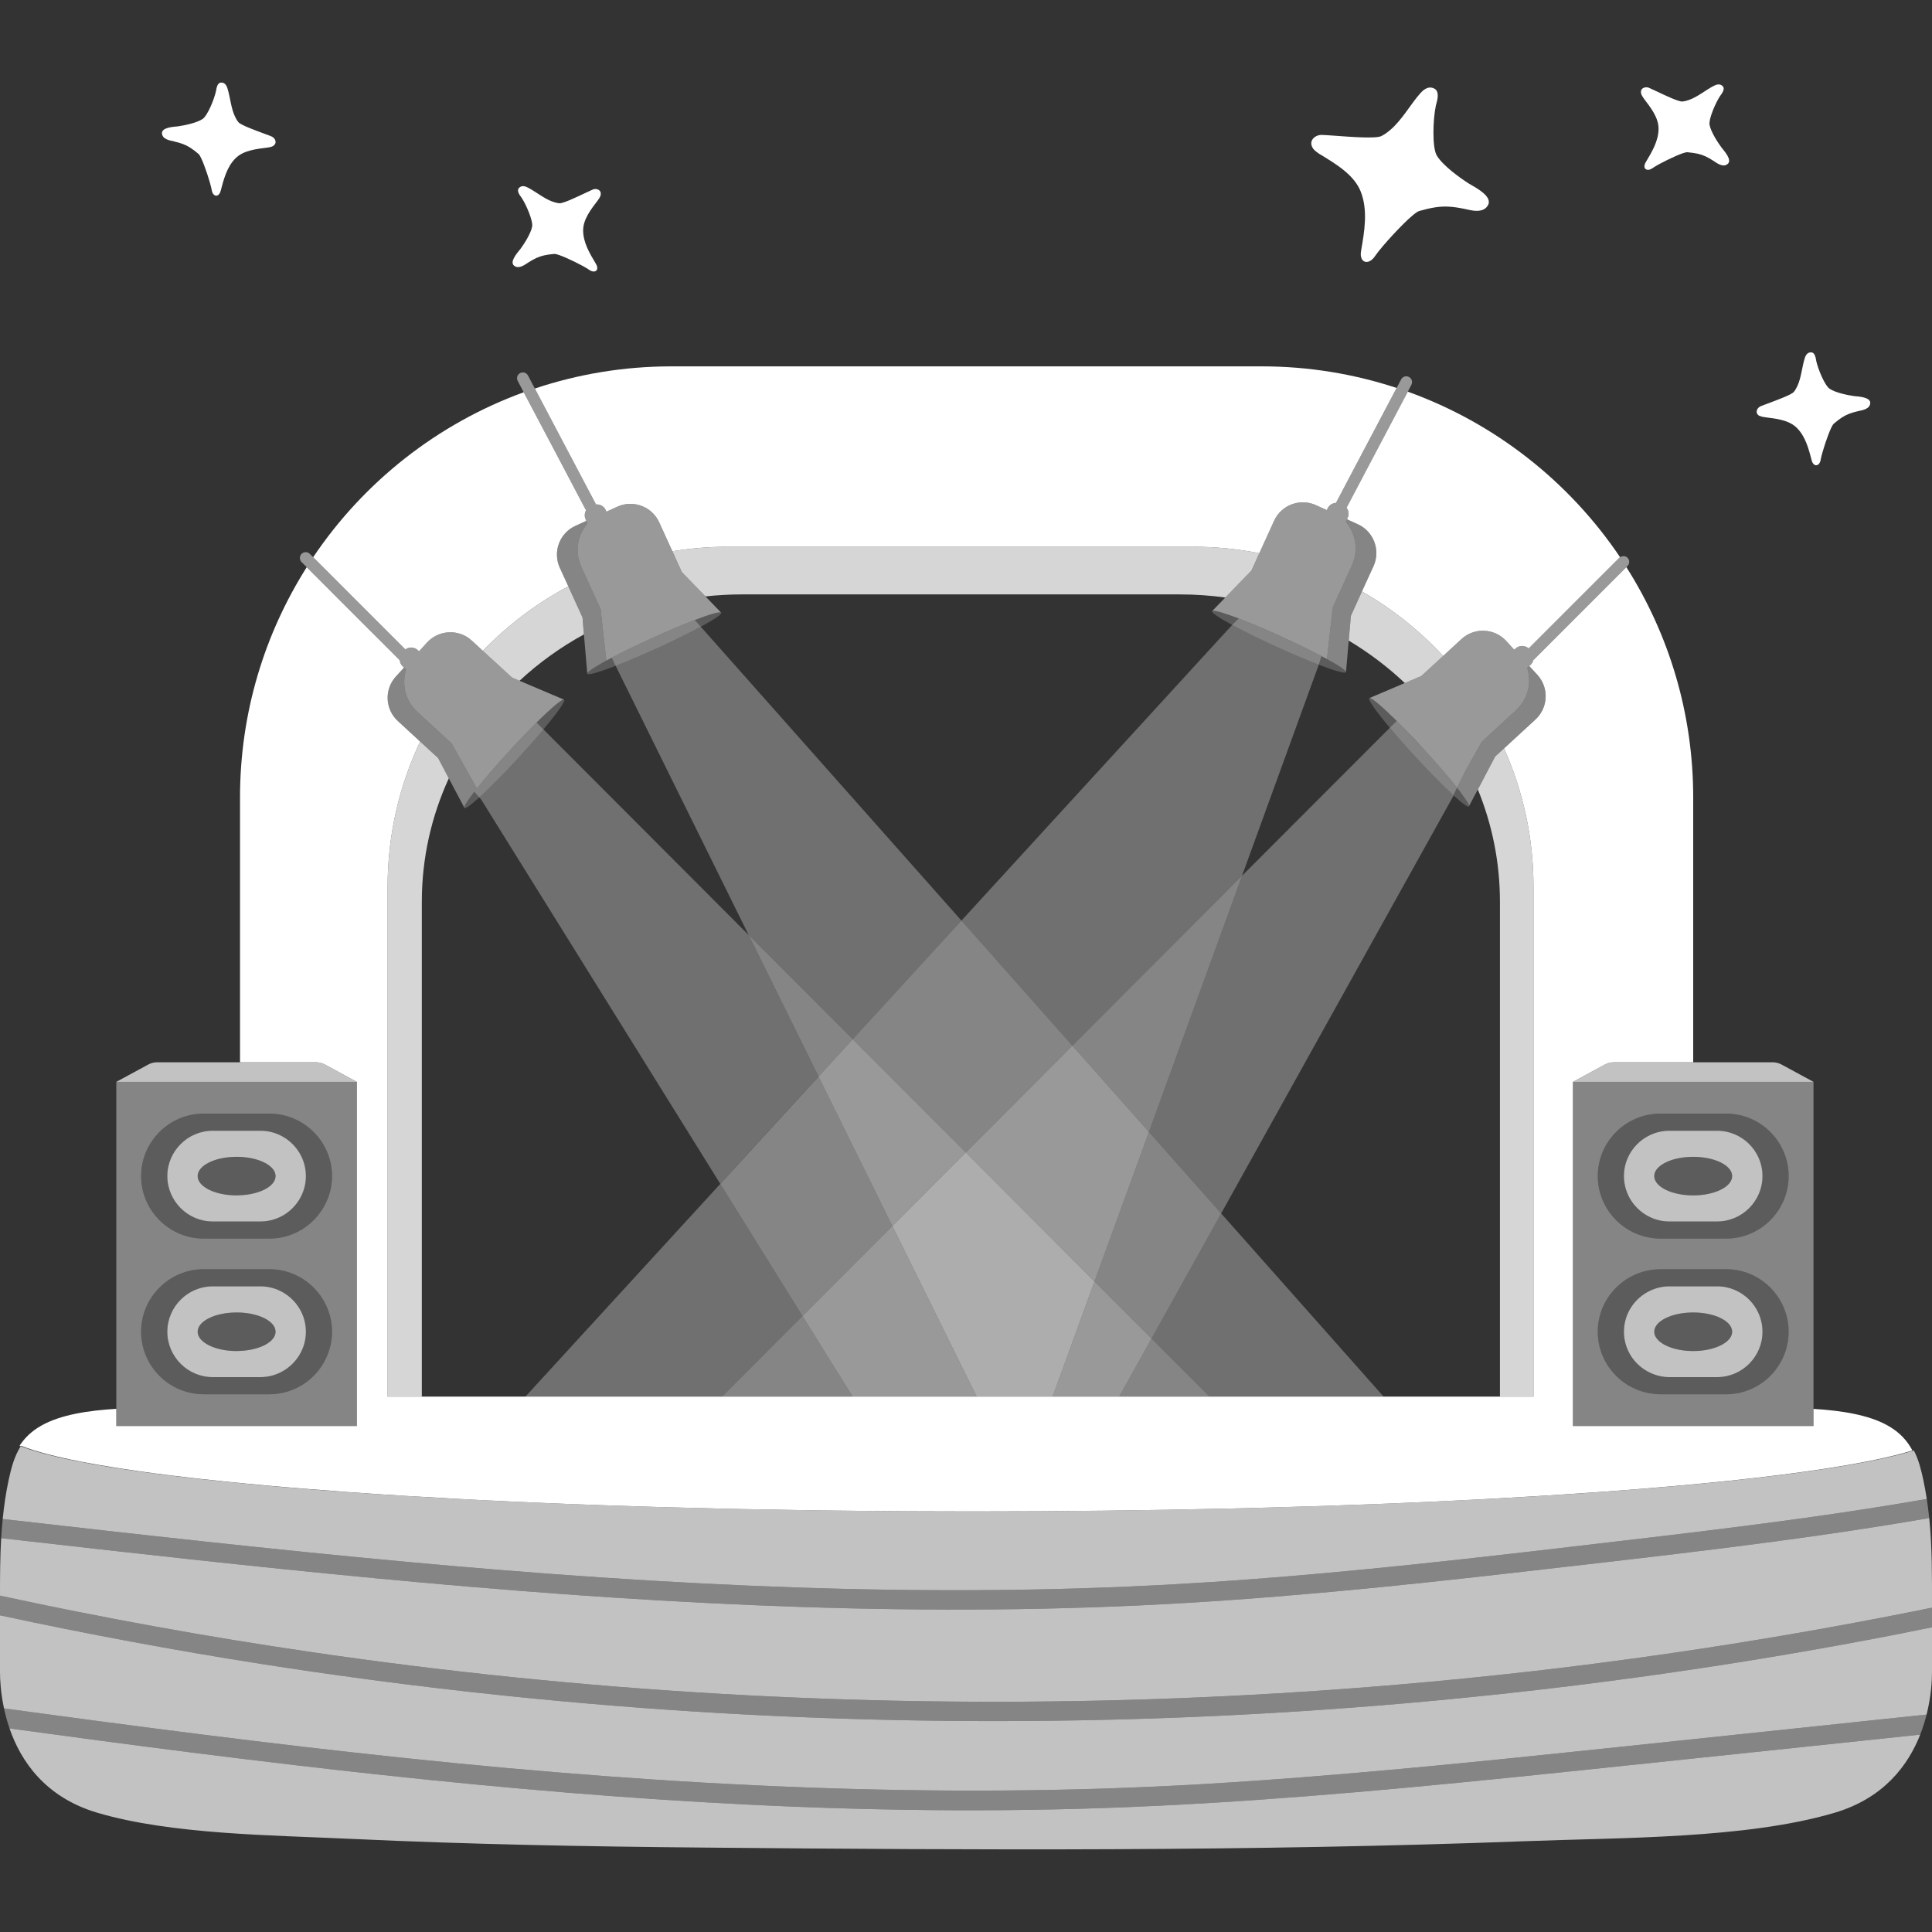 <svg viewBox="0 0 300 300" xmlns="http://www.w3.org/2000/svg"><rect x="0" y="0" width="300" height="300" fill="#333333" stroke="none"/><g fill="#fff"><path d="m 69.69 120.86 c -2.69 5.87 -4.19 12.35 -4.19 19.17 v 76.83 h -5.31 v -79.17 c 0 -8.07 1.82 -15.71 5.05 -22.54 l 2.79 2.56 z" opacity=".8"/><path d="m 238.12 137.69 v 79.17 h -5.21 v -76.83 c 0 -6.16 -1.22 -12.04 -3.43 -17.44 l 2.69 -5.12 1.38 -1.26 c 2.93 6.56 4.57 13.83 4.57 21.48 z" opacity=".8"/><path d="m 195.55 85.9 l -1.23 2.7 -4.05 4.18 c -2.3 -.31 -4.64 -.48 -7.03 -.48 h -68.07 c -1.9 0 -3.78 .11 -5.63 .31 l -3.66 -3.77 -1.47 -3.24 c 2.79 -.45 5.65 -.7 8.57 -.7 h 72.35 c 3.5 0 6.91 .35 10.22 1 z" opacity=".8"/><path d="m 90.67 98.51 c -3.65 2 -7.01 4.42 -10 7.2 l -1.16 -.49 -4.53 -4.16 c 3.86 -3.99 8.33 -7.38 13.27 -10.01 l 2.2 4.83 z" opacity=".8"/><path d="m 224.09 101.86 l -3.4 3.12 -2.55 1.08 c -2.64 -2.49 -5.56 -4.7 -8.71 -6.59 l .33 -3.83 1.72 -3.8 c 4.7 2.69 8.95 6.07 12.61 10.02 z" opacity=".8"/><path d="m 251.57 86.53 c -.04 .03 -.09 .05 -.12 .08 l -6.42 6.42 -7.66 7.66 c -.58 -.51 -1.46 -.52 -2.04 .02 l -.2 .18 -1.25 -1.37 c -1.84 -1.99 -4.94 -2.12 -6.94 -.29 l -2.85 2.63 c -3.66 -3.95 -7.91 -7.33 -12.61 -10.02 l 1.8 -3.93 c 1.12 -2.47 .03 -5.38 -2.43 -6.5 l -1.69 -.77 .11 -.25 c .24 -.53 .15 -1.12 -.18 -1.55 l 4.54 -8.61 4.97 -9.41 c 13.54 4.87 25.07 13.97 32.97 25.71 z"/><path d="m 216.87 60.24 l -4.98 9.43 -4.44 8.42 c -.55 .02 -1.06 .34 -1.31 .88 l -.11 .24 -1.69 -.77 c -2.47 -1.12 -5.38 -.03 -6.5 2.43 l -2.29 5.03 c -3.31 -.65 -6.72 -1 -10.22 -1 h -72.35 c -2.92 0 -5.78 .25 -8.57 .7 l -2.05 -4.49 c -1.12 -2.46 -4.03 -3.55 -6.5 -2.43 l -1.69 .77 -.11 -.24 c -.28 -.61 -.91 -.94 -1.54 -.88 -.01 -.04 -.01 -.09 -.04 -.13 l -4.46 -8.45 -4.97 -9.42 c 6.66 -2.22 13.77 -3.44 21.17 -3.44 h 91.75 c 7.3 0 14.32 1.19 20.9 3.35 z"/><path d="m 296.96 225.23 c -9.98 3.1 -33.15 5.72 -64.05 7.42 -2.21 .13 -4.47 .24 -6.76 .35 -2.29 .12 -4.61 .22 -6.98 .32 -2.36 .11 -4.76 .2 -7.19 .29 -2.44 .09 -4.9 .18 -7.4 .26 h -.08 c -2.7 .08 -5.44 .17 -8.21 .24 -1.86 .05 -3.75 .1 -5.64 .14 h -.11 c -12.52 .29 -25.68 .44 -39.26 .44 h -.22 c -2.67 0 -5.32 -.01 -7.95 -.02 -.72 0 -1.44 0 -2.16 -.01 -2.23 -.01 -4.45 -.03 -6.65 -.05 -.94 -.01 -1.88 -.02 -2.82 -.03 -1.24 -.01 -2.47 -.03 -3.7 -.04 -.86 -.01 -1.72 -.03 -2.58 -.04 -3.48 -.05 -6.91 -.11 -10.29 -.18 -1.08 -.03 -2.16 -.05 -3.23 -.07 -2.6 -.06 -5.16 -.13 -7.7 -.2 -.42 -.01 -.84 -.02 -1.26 -.03 -1.1 -.04 -2.19 -.07 -3.27 -.1 -.58 -.02 -1.16 -.04 -1.74 -.06 -1.65 -.05 -3.29 -.11 -4.92 -.16 -.27 -.01 -.54 -.02 -.8 -.03 -.44 -.02 -.88 -.03 -1.31 -.05 -.82 -.03 -1.64 -.06 -2.45 -.09 -.57 -.03 -1.14 -.05 -1.7 -.07 h -.02 c -.58 -.02 -1.14 -.04 -1.71 -.07 -.79 -.03 -1.57 -.06 -2.35 -.1 h -.04 c -.2 -.01 -.4 -.02 -.6 -.03 -.46 -.02 -.92 -.04 -1.38 -.06 h -.04 c -.44 -.02 -.87 -.04 -1.3 -.06 -.06 0 -.11 0 -.16 -.01 -.5 -.03 -.99 -.05 -1.48 -.07 -.35 -.02 -.7 -.04 -1.05 -.05 h -.08 c -.62 -.03 -1.23 -.06 -1.84 -.09 -.38 -.03 -.75 -.05 -1.12 -.06 -.51 -.02 -1.02 -.05 -1.53 -.08 -.43 -.02 -.86 -.05 -1.28 -.07 -1.72 -.1 -3.41 -.19 -5.08 -.29 -.5 -.03 -.99 -.06 -1.48 -.08 -.33 -.02 -.65 -.04 -.97 -.06 -.26 -.01 -.52 -.03 -.78 -.05 -.93 -.06 -1.85 -.12 -2.76 -.17 -.03 0 -.07 0 -.1 -.01 -.8 -.06 -1.6 -.11 -2.39 -.16 -.46 -.04 -.92 -.07 -1.37 -.1 -.46 -.03 -.9 -.06 -1.35 -.09 h -.08 c -.03 -.01 -.07 -.01 -.1 -.01 -.39 -.04 -.77 -.06 -1.15 -.09 -1.92 -.14 -3.79 -.28 -5.61 -.43 -1.1 -.09 -2.18 -.18 -3.24 -.27 -.78 -.07 -1.55 -.14 -2.31 -.2 -1.14 -.1 -2.26 -.21 -3.36 -.31 -1.1 -.11 -2.18 -.21 -3.24 -.32 -1.36 -.14 -2.68 -.28 -3.96 -.42 -.62 -.07 -1.24 -.14 -1.84 -.21 -3.78 -.43 -7.24 -.89 -10.35 -1.37 -.52 -.08 -1.03 -.16 -1.52 -.24 -3.29 -.52 -6.15 -1.07 -8.56 -1.64 -.51 -.12 -.99 -.24 -1.46 -.36 -1.68 -.44 -3.09 -.88 -4.22 -1.34 -.02 .02 -.03 .04 -.05 .07 -.05 -.03 -.12 -.05 -.18 -.07 .76 -1.17 1.82 -2.25 3.39 -3.13 3.03 -1.71 7.34 -2.34 11.63 -2.6 v 2.67 h 37.36 v -53.44 l -4.98 -2.7 c -.41 -.22 -.87 -.34 -1.34 -.34 h -11.83 v -41.11 c 0 -13.16 3.81 -25.42 10.36 -35.77 l 6.47 6.48 7.97 7.96 c .03 .36 .19 .71 .48 .97 l .19 .18 -1.25 1.37 c -1.84 1.99 -1.71 5.09 .29 6.93 l 3.46 3.19 c -3.23 6.83 -5.05 14.47 -5.05 22.54 v 79.17 h 177.93 v -79.17 c 0 -7.65 -1.64 -14.92 -4.57 -21.48 l 4.88 -4.49 c 1.99 -1.84 2.12 -4.94 .29 -6.94 l -1.26 -1.36 .2 -.18 c .22 -.21 .36 -.46 .43 -.73 l 7.98 -7.98 6.47 -6.47 c 6.57 10.35 10.38 22.62 10.38 35.78 v 41.11 h -12.36 c -.47 0 -.93 .12 -1.34 .34 l -4.98 2.7 v 53.44 h 37.36 v -2.66 c 4.25 .26 8.53 .9 11.53 2.59 1.9 1.06 3.06 2.41 3.83 3.87 z"/><path d="m 86.92 88.15 l 1.33 2.9 c -4.94 2.63 -9.41 6.02 -13.27 10.01 l -1.72 -1.59 c -2 -1.83 -5.1 -1.7 -6.94 .29 l -1.25 1.37 -.2 -.18 c -.54 -.5 -1.35 -.53 -1.93 -.11 l -7.79 -7.79 -6.52 -6.53 c 7.84 -11.66 19.26 -20.72 32.69 -25.61 l 4.97 9.4 4.6 8.73 c .04 .06 .08 .12 .13 .17 -.25 .42 -.3 .95 -.09 1.42 l .11 .25 -1.68 .77 c -2.47 1.12 -3.56 4.03 -2.44 6.5 z"/><path d="m 124.62 204.36 l -12.49 12.5 h -30.54 l 30.26 -33.03 z" opacity=".3"/><path d="m 178.4 175.77 l 14.46 -39.78 -26.34 26.39 z" opacity=".4"/><path d="m 132.4 216.86 h -20.27 l 12.49 -12.5 z" opacity=".4"/><path d="m 94.15 102.58 c -.66 .36 -1.23 .69 -1.69 .98 -.08 .05 -.15 .09 -.22 .14 -.21 .13 -.39 .25 -.54 .37 -.05 .03 -.1 .07 -.14 .1 -.07 .05 -.12 .1 -.17 .15 -.06 .04 -.1 .08 -.12 .12 -.03 .03 -.05 .05 -.05 .07 -.01 .01 -.02 .02 -.03 .04 l -.52 -6.04 -.22 -2.63 -2.2 -4.83 -1.33 -2.9 c -1.12 -2.47 -.03 -5.38 2.44 -6.5 l 1.68 -.77 .18 .37 c -.96 1.2 -2.35 3.69 -.9 6.89 .25 .53 .48 1.04 .71 1.54 .93 2.05 1.71 3.76 2.24 4.91 l .27 2.46 .32 2.91 z" opacity=".4"/><path d="m 112 95.15 c .11 .23 -1.13 1.06 -3.18 2.17 l -.46 -.52 -.47 -.53 c 2.4 -.92 3.99 -1.37 4.11 -1.12 z" opacity=".2"/><path d="m 95.6 103.39 c -2.57 .99 -4.29 1.5 -4.41 1.24 v -.08 c .01 -.02 .02 -.03 .03 -.04 .01 -.02 .03 -.05 .05 -.07 .03 -.04 .07 -.08 .12 -.12 .05 -.05 .1 -.1 .17 -.15 .04 -.03 .09 -.07 .14 -.1 .15 -.12 .33 -.24 .54 -.37 .07 -.05 .14 -.09 .22 -.14 .46 -.29 1.03 -.62 1.69 -.98 .26 -.14 .54 -.29 .83 -.45 z" opacity=".2"/><path d="m 149.29 142.95 l -16.88 18.43 -16.16 -16.19 -20.65 -41.8 c 1.79 -.69 3.99 -1.62 6.36 -2.7 2.68 -1.22 5.07 -2.41 6.86 -3.37 z" opacity=".3"/><path d="m 214.84 216.86 h -27.04 l -8.99 -9.01 10.81 -19.43 z" opacity=".3"/><path d="m 149.97 178.96 l 16.55 -16.58 -17.23 -19.43 -16.88 18.43 z" opacity=".4"/><path d="m 169.95 198.99 l 8.86 8.86 10.81 -19.43 -11.22 -12.65 z" opacity=".4"/><path d="m 149.97 178.96 l 19.98 20.03 8.45 -23.22 -11.88 -13.39 z" opacity=".5"/><path d="m 108.82 97.32 c -1.79 .96 -4.18 2.15 -6.86 3.37 -2.37 1.08 -4.57 2.01 -6.36 2.7 l -.62 -1.26 c 1.7 -.9 3.87 -1.96 6.25 -3.04 2.5 -1.14 4.82 -2.12 6.66 -2.82 l .47 .53 z" opacity=".4"/><path d="m 138.57 190.38 l -11.46 -23.21 -15.26 16.66 12.77 20.53 z" opacity=".4"/><path d="m 151.66 216.86 h -19.26 l -7.78 -12.5 13.95 -13.98 z" opacity=".5"/><path d="m 116.25 145.19 l 10.86 21.98 5.3 -5.79 z" opacity=".4"/><path d="m 187.8 216.86 h -14.01 l 5.02 -9.01 z" opacity=".4"/><path d="m 132.41 161.38 l -5.3 5.79 11.46 23.21 11.4 -11.42 z" opacity=".5"/><path d="m 178.81 207.85 l -5.02 9.01 h -10.34 l 6.5 -17.87 z" opacity=".5"/><path d="m 169.95 198.99 l -6.5 17.87 h -11.79 l -13.09 -26.48 11.4 -11.42 z" opacity=".6"/><path d="m 112 95.15 c -.12 -.25 -1.71 .2 -4.11 1.12 -1.84 .7 -4.16 1.68 -6.66 2.82 -2.38 1.08 -4.55 2.14 -6.25 3.04 -.29 .16 -.57 .31 -.83 .45 l -.29 -2.62 -.32 -2.91 -.27 -2.46 c -.53 -1.15 -1.31 -2.86 -2.24 -4.91 -.23 -.5 -.46 -1.01 -.71 -1.54 -1.45 -3.2 -.06 -5.69 .9 -6.89 l -.18 -.37 -.11 -.25 c -.21 -.47 -.16 -1 .09 -1.42 -.05 -.05 -.09 -.11 -.13 -.17 l -4.6 -8.73 -4.97 -9.4 -.93 -1.77 c -.23 -.43 -.06 -.98 .38 -1.21 s .98 -.06 1.21 .37 l 1.07 2.03 4.97 9.42 4.46 8.45 c .03 .04 .03 .09 .04 .13 .63 -.06 1.26 .27 1.54 .88 l .11 .24 1.69 -.77 c 2.47 -1.12 5.38 -.03 6.5 2.43 l 2.05 4.49 1.47 3.24 3.66 3.77 z" opacity=".5"/><path d="m 55.42 167.99 h -37.36 l 4.98 -2.7 c .41 -.22 .87 -.34 1.33 -.34 h 24.73 c .47 0 .93 .12 1.34 .34 z" opacity=".7"/><path d="m 18.06 167.99 v 53.44 h 37.36 v -53.44 z m 25.88 48.28 c -.68 .14 -1.37 .23 -2.08 .23 h -10.24 c -5.34 0 -9.71 -4.37 -9.71 -9.71 s 4.37 -9.71 9.71 -9.71 h 10.24 c .71 0 1.4 .09 2.08 .23 4.34 .96 7.62 4.86 7.62 9.48 s -3.28 8.52 -7.62 9.48 z m 0 -24.17 c -.68 .15 -1.37 .23 -2.08 .23 h -10.24 c -5.34 0 -9.71 -4.37 -9.71 -9.71 s 4.37 -9.7 9.71 -9.7 h 10.24 c .71 0 1.4 .08 2.08 .23 4.34 .96 7.62 4.85 7.62 9.47 s -3.28 8.52 -7.62 9.48 z" opacity=".4"/><path d="m 43.94 173.15 c -.68 -.15 -1.37 -.23 -2.08 -.23 h -10.24 c -5.34 0 -9.71 4.36 -9.71 9.7 s 4.37 9.71 9.71 9.71 h 10.24 c .71 0 1.4 -.08 2.08 -.23 4.34 -.96 7.62 -4.85 7.62 -9.48 s -3.28 -8.51 -7.62 -9.47 z m 0 15.59 c -1.03 .59 -2.22 .93 -3.49 .93 h -7.42 c -3.88 0 -7.05 -3.17 -7.05 -7.05 s 3.17 -7.04 7.05 -7.04 h 7.42 c 1.27 0 2.46 .34 3.49 .93 2.12 1.22 3.56 3.5 3.56 6.11 s -1.44 4.9 -3.56 6.12 z" opacity=".2"/><path d="m 43.94 197.31 c -.68 -.14 -1.37 -.23 -2.08 -.23 h -10.24 c -5.34 0 -9.71 4.37 -9.71 9.71 s 4.37 9.71 9.71 9.71 h 10.24 c .71 0 1.4 -.09 2.08 -.23 4.34 -.96 7.62 -4.85 7.62 -9.48 s -3.28 -8.52 -7.62 -9.48 z m 0 15.59 c -1.03 .59 -2.22 .94 -3.49 .94 h -7.42 c -3.88 0 -7.05 -3.17 -7.05 -7.05 s 3.17 -7.05 7.05 -7.05 h 7.42 c 1.27 0 2.46 .35 3.49 .94 2.12 1.22 3.56 3.5 3.56 6.11 s -1.44 4.89 -3.56 6.11 z" opacity=".2"/><path d="m 43.94 176.51 c -1.03 -.59 -2.22 -.93 -3.49 -.93 h -7.42 c -3.88 0 -7.05 3.17 -7.05 7.04 s 3.17 7.05 7.05 7.05 h 7.42 c 1.27 0 2.46 -.34 3.49 -.93 2.12 -1.22 3.56 -3.51 3.56 -6.12 s -1.44 -4.89 -3.56 -6.11 z m -6.67 9.09 c -.18 .01 -.35 .02 -.53 .02 -3.34 0 -6.05 -1.34 -6.05 -3 0 -1.65 2.71 -2.99 6.05 -2.99 .18 0 .35 0 .53 .01 3.09 .13 5.52 1.42 5.52 2.98 0 1.57 -2.43 2.85 -5.52 2.98 z" opacity=".7"/><path d="m 42.79 182.62 c 0 1.57 -2.43 2.85 -5.52 2.98 -.18 .01 -.35 .02 -.53 .02 -3.34 0 -6.05 -1.34 -6.05 -3 0 -1.65 2.71 -2.99 6.05 -2.99 .18 0 .35 0 .53 .01 3.09 .13 5.52 1.42 5.52 2.98 z" opacity=".2"/><path d="m 43.94 200.68 c -1.03 -.59 -2.22 -.94 -3.49 -.94 h -7.42 c -3.88 0 -7.05 3.18 -7.05 7.05 s 3.17 7.05 7.05 7.05 h 7.42 c 1.27 0 2.46 -.35 3.49 -.94 2.12 -1.22 3.56 -3.5 3.56 -6.11 s -1.44 -4.89 -3.56 -6.11 z m -6.67 9.09 c -.18 .01 -.35 .02 -.53 .02 -3.34 0 -6.05 -1.35 -6.05 -3 s 2.71 -2.99 6.05 -2.99 c .18 0 .35 0 .53 .01 3.09 .13 5.52 1.41 5.52 2.98 s -2.43 2.85 -5.52 2.98 z" opacity=".7"/><path d="m 42.79 206.79 c 0 1.57 -2.43 2.85 -5.52 2.98 -.18 .01 -.35 .02 -.53 .02 -3.34 0 -6.05 -1.35 -6.05 -3 s 2.71 -2.99 6.05 -2.99 c .18 0 .35 0 .53 .01 3.09 .13 5.52 1.41 5.52 2.98 z" opacity=".2"/><path d="m 281.6 167.99 h -37.36 l 4.98 -2.7 c .41 -.22 .87 -.34 1.34 -.34 h 24.72 c .47 0 .93 .12 1.34 .34 z" opacity=".7"/><path d="m 244.24 167.99 v 53.44 h 37.36 v -53.44 z m 23.8 48.51 h -10.24 c -.53 0 -1.04 -.06 -1.55 -.14 -4.61 -.75 -8.15 -4.76 -8.15 -9.57 s 3.54 -8.82 8.15 -9.57 c .51 -.08 1.02 -.14 1.55 -.14 h 10.24 c 5.34 0 9.7 4.37 9.7 9.71 s -4.36 9.71 -9.7 9.71 z m 0 -24.17 h -10.24 c -.53 0 -1.04 -.05 -1.55 -.14 -4.61 -.75 -8.15 -4.76 -8.15 -9.57 s 3.54 -8.82 8.15 -9.57 c .51 -.08 1.02 -.13 1.55 -.13 h 10.24 c 5.34 0 9.7 4.36 9.7 9.7 s -4.36 9.71 -9.7 9.71 z" opacity=".4"/><path d="m 268.04 172.92 h -10.24 c -.53 0 -1.04 .05 -1.55 .13 -4.61 .75 -8.15 4.76 -8.15 9.57 s 3.54 8.82 8.15 9.57 c .51 .09 1.02 .14 1.55 .14 h 10.24 c 5.34 0 9.7 -4.37 9.7 -9.71 s -4.36 -9.7 -9.7 -9.7 z m -1.41 16.75 h -7.42 c -1.06 0 -2.06 -.24 -2.96 -.66 -2.41 -1.13 -4.09 -3.57 -4.09 -6.39 s 1.68 -5.26 4.09 -6.38 c .9 -.42 1.9 -.66 2.96 -.66 h 7.42 c 3.88 0 7.05 3.17 7.05 7.04 s -3.17 7.05 -7.05 7.05 z" opacity=".2"/><path d="m 268.04 197.08 h -10.24 c -.53 0 -1.04 .06 -1.55 .14 -4.61 .75 -8.15 4.76 -8.15 9.57 s 3.54 8.82 8.15 9.57 c .51 .08 1.02 .14 1.55 .14 h 10.24 c 5.34 0 9.7 -4.37 9.7 -9.71 s -4.36 -9.71 -9.7 -9.71 z m -1.41 16.76 h -7.42 c -1.06 0 -2.06 -.25 -2.96 -.67 -2.41 -1.12 -4.09 -3.56 -4.09 -6.38 s 1.68 -5.26 4.09 -6.38 c .9 -.42 1.9 -.67 2.96 -.67 h 7.42 c 3.88 0 7.05 3.18 7.05 7.05 s -3.17 7.05 -7.05 7.05 z" opacity=".2"/><path d="m 266.63 175.58 h -7.42 c -1.06 0 -2.06 .24 -2.96 .66 -2.41 1.12 -4.09 3.56 -4.09 6.38 s 1.68 5.26 4.09 6.39 c .9 .42 1.9 .66 2.96 .66 h 7.42 c 3.88 0 7.05 -3.17 7.05 -7.05 s -3.17 -7.04 -7.05 -7.04 z m -3.71 10.04 c -3.34 0 -6.05 -1.34 -6.05 -3 0 -1.65 2.71 -2.99 6.05 -2.99 s 6.05 1.34 6.05 2.99 c 0 1.66 -2.71 3 -6.05 3 z" opacity=".7"/><path d="m 268.97 182.62 c 0 1.66 -2.71 3 -6.05 3 s -6.05 -1.34 -6.05 -3 c 0 -1.65 2.71 -2.99 6.05 -2.99 s 6.05 1.34 6.05 2.99 z" opacity=".2"/><path d="m 266.63 199.74 h -7.42 c -1.06 0 -2.06 .25 -2.96 .67 -2.41 1.12 -4.09 3.56 -4.09 6.38 s 1.68 5.26 4.09 6.38 c .9 .42 1.9 .67 2.96 .67 h 7.42 c 3.88 0 7.05 -3.17 7.05 -7.05 s -3.17 -7.05 -7.05 -7.05 z m -3.71 10.05 c -3.34 0 -6.05 -1.35 -6.05 -3 s 2.71 -2.99 6.05 -2.99 6.05 1.34 6.05 2.99 -2.71 3 -6.05 3 z" opacity=".7"/><path d="m 268.97 206.79 c 0 1.65 -2.71 3 -6.05 3 s -6.05 -1.35 -6.05 -3 2.71 -2.99 6.05 -2.99 6.05 1.34 6.05 2.99 z" opacity=".2"/><path d="m 205.05 24 c 2.3 1.43 5.21 3.09 6.26 5.79 1.13 2.93 .55 6.2 .03 9.2 -.31 1.84 1.18 2.3 2.2 .74 .23 -.34 .67 -.91 1.23 -1.56 1.78 -2.09 4.74 -5.16 5.61 -5.41 .97 -.27 1.77 -.46 2.51 -.57 1.41 -.21 2.64 -.14 4.5 .24 .87 .18 3.1 .9 3.76 -.78 .04 -.11 .03 -.22 .03 -.34 -.02 -1.23 -2.56 -2.46 -3.07 -2.79 -1.46 -.93 -4.04 -2.79 -4.99 -4.34 -.77 -1.25 -.61 -5.74 -.15 -7.84 .06 -.27 .44 -1.31 .21 -2.03 -.08 -.24 -.23 -.45 -.49 -.57 -1.04 -.51 -1.86 .43 -2.17 .77 -1.52 1.72 -2.8 4.09 -4.61 5.64 -.44 .38 -.9 .72 -1.42 .98 -.86 .43 -4.84 .12 -7.42 -.07 -.78 -.06 -1.45 -.1 -1.85 -.11 -1.01 -.02 -2.17 .93 -1.3 2.15 .23 .32 .79 .7 1.12 .91 z"/><path d="m 273.24 64.57 c .21 .12 .61 .19 .84 .22 1.63 .21 3.66 .4 4.91 1.63 1.36 1.33 1.86 3.28 2.33 5.07 .29 1.09 1.23 .97 1.4 -.14 .04 -.25 .14 -.67 .29 -1.17 .46 -1.6 1.32 -4.04 1.74 -4.39 .47 -.4 .86 -.7 1.24 -.95 .73 -.47 1.42 -.74 2.54 -1 .52 -.12 1.94 -.28 1.88 -1.37 0 -.07 -.04 -.13 -.07 -.19 -.32 -.67 -2.03 -.72 -2.4 -.77 -1.04 -.14 -2.93 -.53 -3.85 -1.15 -.74 -.5 -1.78 -3.02 -2.06 -4.29 -.04 -.17 -.09 -.84 -.4 -1.17 -.1 -.11 -.24 -.19 -.41 -.19 -.7 -.02 -.92 .71 -1 .97 -.41 1.33 -.52 2.96 -1.13 4.27 -.15 .32 -.32 .63 -.54 .9 -.37 .45 -2.64 1.28 -4.11 1.83 -.45 .17 -.83 .31 -1.05 .4 -.56 .24 -.97 1.06 -.18 1.51 z"/><path d="m 255.27 15.33 c .99 1.31 2.27 2.89 2.27 4.65 0 1.91 -1.05 3.63 -1.99 5.21 -.58 .97 .16 1.56 1.08 .9 .2 -.14 .58 -.37 1.04 -.62 1.46 -.79 3.81 -1.89 4.36 -1.83 .61 .06 1.1 .13 1.55 .22 .85 .19 1.53 .5 2.49 1.12 .45 .29 1.56 1.19 2.3 .38 .05 -.05 .07 -.12 .09 -.18 .26 -.7 -.91 -1.95 -1.13 -2.25 -.62 -.84 -1.67 -2.46 -1.87 -3.55 -.16 -.88 .91 -3.38 1.63 -4.47 .09 -.14 .54 -.65 .56 -1.1 .01 -.15 -.03 -.3 -.15 -.43 -.48 -.51 -1.15 -.17 -1.4 -.04 -1.24 .64 -2.48 1.7 -3.84 2.18 -.33 .12 -.67 .21 -1.02 .24 -.58 .06 -2.77 -.99 -4.18 -1.66 -.43 -.2 -.8 -.38 -1.02 -.47 -.57 -.23 -1.43 .05 -1.2 .93 .06 .23 .29 .57 .43 .76 z"/><path d="m 27.06 21.97 c 1.12 .26 1.82 .53 2.54 1 .38 .25 .78 .55 1.24 .95 .42 .36 1.28 2.79 1.74 4.39 .14 .5 .25 .93 .29 1.17 .17 1.12 1.11 1.24 1.4 .14 .47 -1.79 .97 -3.74 2.33 -5.07 1.26 -1.23 3.28 -1.42 4.91 -1.63 .24 -.03 .64 -.1 .84 -.22 .79 -.45 .39 -1.27 -.18 -1.51 -.22 -.1 -.6 -.24 -1.05 -.4 -1.47 -.55 -3.75 -1.37 -4.11 -1.83 -.22 -.27 -.39 -.58 -.54 -.9 -.61 -1.31 -.72 -2.94 -1.13 -4.27 -.08 -.27 -.3 -.99 -1 -.97 -.17 .01 -.31 .08 -.41 .19 -.31 .34 -.36 1.01 -.4 1.17 -.28 1.28 -1.32 3.79 -2.06 4.29 -.92 .62 -2.81 1 -3.85 1.15 -.36 .05 -2.07 .1 -2.4 .77 -.03 .06 -.07 .12 -.07 .19 -.06 1.09 1.36 1.25 1.88 1.37 z"/><path d="m 80.76 38.72 c -.22 .3 -1.38 1.55 -1.13 2.25 .02 .06 .04 .13 .09 .18 .74 .8 1.84 -.09 2.3 -.38 .97 -.62 1.65 -.93 2.49 -1.12 .45 -.1 .94 -.17 1.55 -.22 .55 -.05 2.89 1.04 4.36 1.83 .46 .25 .84 .47 1.04 .62 .92 .66 1.66 .07 1.08 -.9 -.95 -1.59 -1.99 -3.31 -1.99 -5.21 0 -1.76 1.28 -3.34 2.27 -4.65 .14 -.19 .38 -.53 .43 -.76 .23 -.88 -.63 -1.17 -1.2 -.93 -.22 .09 -.59 .26 -1.02 .47 -1.42 .67 -3.6 1.72 -4.18 1.66 -.35 -.03 -.68 -.13 -1.02 -.24 -1.36 -.48 -2.6 -1.54 -3.84 -2.18 -.25 -.13 -.92 -.48 -1.4 .04 -.12 .13 -.16 .28 -.15 .43 .02 .46 .47 .96 .56 1.1 .72 1.09 1.79 3.6 1.63 4.47 -.2 1.09 -1.25 2.71 -1.87 3.55 z"/><path d="m 300 249.64 c -20.54 4.18 -41.25 7.48 -62.07 9.87 -20.97 2.39 -42.05 3.88 -63.15 4.46 -21 .58 -42.03 .26 -63 -.96 -21.15 -1.23 -42.24 -3.37 -63.2 -6.44 -16.29 -2.38 -32.49 -5.32 -48.58 -8.8 0 -3.03 .01 -5.97 .18 -8.93 38.78 4.42 77.61 8.76 116.63 10.4 20.02 .85 40.08 .98 60.11 .05 19.9 -.93 39.73 -2.95 59.52 -5.23 21.07 -2.43 42.22 -4.71 63.13 -8.34 .47 4.63 .43 9.16 .43 13.92 z" opacity=".7"/><path d="m 298.17 269.35 c -1.89 4.8 -5.69 9.89 -13.31 12.14 -13.71 4.05 -33.05 3.84 -48.04 4.41 -42.39 1.6 -85.19 1.38 -127.64 .99 -18.15 -.16 -36.32 -.5 -54.41 -1.34 -12.55 -.59 -28.17 -.68 -39.63 -4.06 -8.13 -2.4 -11.91 -8.03 -13.66 -13.1 38.37 5.25 76.85 10 115.55 11.87 20.79 1.01 41.61 1.16 62.4 .16 20.86 -.99 41.66 -3 62.43 -5.15 18.77 -1.95 37.54 -3.94 56.31 -5.92 z" opacity=".7"/><path d="m 300 252.69 v 6.98 c 0 1.28 -.13 3.73 -.84 6.57 -16.58 1.75 -33.16 3.49 -49.74 5.24 -20.77 2.18 -41.56 4.31 -62.41 5.54 -41.4 2.44 -82.82 .3 -124.03 -4.02 -20.83 -2.18 -41.61 -4.89 -62.36 -7.73 -.52 -2.42 -.62 -4.47 -.62 -5.6 v -8.84 c 13.44 2.89 26.95 5.41 40.52 7.54 20.89 3.27 41.92 5.65 63.01 7.11 21.16 1.47 42.39 2.03 63.6 1.66 21.21 -.36 42.4 -1.64 63.5 -3.84 21.03 -2.19 41.97 -5.28 62.73 -9.29 2.21 -.43 4.42 -.87 6.64 -1.32 z" opacity=".7"/><path d="m 299.19 232.76 c -18.81 3.28 -37.8 5.37 -56.75 7.6 -19.78 2.32 -39.59 4.48 -59.48 5.61 -39.86 2.29 -79.81 .22 -119.53 -3.42 -21.03 -1.93 -42.02 -4.29 -63.01 -6.68 .2 -2.02 .49 -4.05 .94 -6.13 .38 -1.73 .83 -3.55 1.86 -5.18 .23 .09 .47 .18 .73 .27 .25 .09 .51 .18 .79 .27 1.22 .39 2.65 .78 4.29 1.16 .79 .19 1.63 .37 2.52 .54 .89 .18 1.82 .36 2.8 .54 .32 .06 .65 .11 .99 .17 .63 .11 1.28 .22 1.95 .33 .75 .11 1.52 .23 2.32 .35 .37 .06 .75 .12 1.14 .17 .77 .11 1.55 .22 2.36 .33 .4 .05 .81 .11 1.22 .16 2.06 .27 4.23 .53 6.52 .78 .46 .05 .92 .1 1.39 .15 .93 .1 1.88 .2 2.84 .3 s 1.94 .2 2.95 .29 c .93 .09 1.89 .18 2.85 .27 s 1.94 .18 2.94 .26 l .39 .03 c 1 .09 2.01 .17 3.03 .25 .78 .06 1.58 .13 2.38 .19 .94 .07 1.89 .14 2.85 .21 .99 .08 2 .15 3.02 .22 .81 .05 1.63 .11 2.46 .17 .23 .01 .47 .03 .71 .04 .24 .02 .48 .04 .72 .04 .03 .01 .07 .01 .1 .01 .33 .03 .65 .05 .98 .07 .27 .02 .54 .03 .82 .05 .32 .02 .64 .04 .96 .05 .26 .02 .52 .04 .78 .05 .32 .02 .64 .04 .97 .06 .32 .02 .65 .04 .97 .06 1.07 .07 2.16 .13 3.25 .19 .16 .01 .33 .02 .5 .03 .16 .01 .33 .02 .5 .03 .87 .05 1.74 .09 2.62 .13 .51 .03 1.02 .06 1.53 .08 .37 .01 .74 .03 1.12 .06 .61 .03 1.22 .06 1.84 .09 .04 0 .08 .01 .13 .01 .49 .02 .98 .04 1.48 .07 .33 .01 .66 .03 1 .04 .05 .01 .1 .01 .16 .01 .43 .02 .86 .04 1.3 .06 h .04 c .49 .02 .98 .05 1.47 .07 .17 .01 .34 .01 .51 .02 h .04 c .78 .04 1.56 .07 2.35 .1 .57 .03 1.13 .05 1.71 .07 h .02 c .56 .02 1.13 .04 1.7 .07 .81 .03 1.63 .06 2.45 .09 .43 .02 .87 .03 1.31 .05 .26 .01 .53 .02 .8 .03 1.63 .05 3.27 .11 4.92 .16 .58 .02 1.16 .04 1.74 .06 1.08 .03 2.17 .06 3.27 .1 .42 .01 .84 .02 1.26 .03 2.54 .07 5.1 .14 7.7 .2 1.07 .02 2.15 .04 3.23 .07 3.38 .07 6.81 .13 10.29 .18 .86 .01 1.72 .03 2.58 .04 1.23 .01 2.46 .03 3.7 .04 l 2.82 .03 c 2.2 .02 4.42 .04 6.65 .05 .72 .01 1.44 .01 2.16 .01 2.63 .01 5.28 .02 7.95 .02 h .22 c 13.58 0 26.74 -.15 39.26 -.44 h .11 c 1.89 -.04 3.78 -.09 5.64 -.14 2.77 -.07 5.51 -.15 8.21 -.24 h .08 c 2.5 -.08 4.96 -.17 7.4 -.26 2.43 -.09 4.83 -.18 7.19 -.29 2.37 -.1 4.69 -.2 6.98 -.32 2.29 -.1 4.55 -.22 6.76 -.34 31.01 -1.7 54.27 -4.33 64.27 -7.43 .76 1.45 1.13 3.01 1.46 4.51 .22 1.02 .39 2.02 .55 3.02 z" opacity=".7"/><path d="m 299.57 235.72 c -20.91 3.63 -42.06 5.91 -63.13 8.34 -19.79 2.28 -39.62 4.3 -59.52 5.23 -20.03 .93 -40.09 .8 -60.11 -.05 -39.02 -1.64 -77.85 -5.98 -116.63 -10.4 .06 -.99 .14 -1.98 .24 -2.97 20.99 2.39 41.98 4.75 63.01 6.68 39.72 3.64 79.67 5.71 119.53 3.42 19.89 -1.13 39.7 -3.29 59.48 -5.61 18.95 -2.23 37.94 -4.32 56.75 -7.6 .15 .99 .27 1.98 .38 2.96 z" opacity=".4"/><path d="m 300 249.64 v 3.05 c -2.22 .45 -4.43 .89 -6.64 1.32 -20.76 4.01 -41.7 7.1 -62.73 9.29 -21.1 2.2 -42.29 3.48 -63.5 3.84 -21.21 .37 -42.44 -.19 -63.6 -1.66 -21.09 -1.46 -42.12 -3.84 -63.01 -7.11 -13.57 -2.13 -27.08 -4.65 -40.52 -7.54 v -3.06 c 16.09 3.48 32.29 6.42 48.58 8.8 20.96 3.07 42.05 5.21 63.2 6.44 20.97 1.22 42 1.54 63 .96 21.1 -.58 42.18 -2.07 63.15 -4.46 20.82 -2.39 41.53 -5.69 62.07 -9.87 z" opacity=".4"/><path d="m 299.16 266.24 c -.25 1 -.58 2.05 -.99 3.11 -18.77 1.98 -37.54 3.97 -56.31 5.92 -20.77 2.15 -41.57 4.16 -62.43 5.15 -20.79 1 -41.61 .85 -62.4 -.16 -38.7 -1.87 -77.18 -6.62 -115.55 -11.87 -.37 -1.08 -.65 -2.13 -.86 -3.12 20.75 2.84 41.53 5.55 62.36 7.73 41.21 4.32 82.63 6.46 124.03 4.02 20.85 -1.23 41.64 -3.36 62.41 -5.54 16.58 -1.75 33.16 -3.49 49.74 -5.24 z" opacity=".4"/><path d="m 209.88 87.9 c -.4 .87 -.78 1.7 -1.13 2.48 -.75 1.63 -1.37 3 -1.81 3.97 l -.39 3.52 -.21 1.85 -.29 2.62 c .43 .24 .82 .46 1.17 .66 .12 .07 .23 .14 .33 .2 .09 .05 .17 .1 .25 .15 .23 .15 .44 .28 .61 .41 .17 .12 .31 .23 .42 .34 .04 .02 .07 .05 .08 .08 .05 .05 .08 .09 .1 .13 l .42 -4.84 .33 -3.83 1.72 -3.8 1.8 -3.93 c 1.12 -2.47 .03 -5.38 -2.43 -6.5 l -1.69 -.77 -.17 .37 c .95 1.2 2.35 3.69 .89 6.89 z" opacity=".4"/><path d="m 191.33 97.04 l 1.01 -1.01 c -.02 -.01 -.04 -.02 -.06 -.02 -2.39 -.9 -3.96 -1.35 -4.08 -1.1 -.1 .23 1.12 1.04 3.13 2.13 z" opacity=".2"/><path d="m 209.01 104.39 v -.04 q .01 -.01 0 -.02 v -.02 c -.02 -.04 -.05 -.08 -.1 -.13 -.01 -.03 -.04 -.06 -.08 -.08 -.11 -.11 -.25 -.22 -.42 -.34 s -.38 -.26 -.61 -.41 c -.08 -.05 -.16 -.1 -.25 -.15 -.1 -.06 -.21 -.13 -.33 -.2 -.35 -.2 -.74 -.42 -1.17 -.66 -.25 -.14 -.52 -.28 -.79 -.43 -.02 -.01 -.03 -.02 -.05 -.03 l -.43 1.34 c 2.47 .94 4.11 1.42 4.23 1.17 z" opacity=".2"/><path d="m 198.24 100.45 c 2.45 1.11 4.72 2.07 6.54 2.77 l .43 -1.34 c -1.7 -.9 -3.86 -1.95 -6.24 -3.04 -2.49 -1.13 -4.79 -2.1 -6.63 -2.81 l -1.01 1.01 c 1.79 .98 4.21 2.18 6.91 3.41 z" opacity=".4"/><path d="m 198.24 100.45 c -2.7 -1.23 -5.12 -2.43 -6.91 -3.41 l -42.04 45.91 17.23 19.43 26.34 -26.39 11.92 -32.77 c -1.82 -.7 -4.09 -1.66 -6.54 -2.77 z" opacity=".3"/><path d="m 218.79 58.54 c -.44 -.24 -.99 -.07 -1.22 .37 l -.7 1.33 -4.98 9.43 -4.44 8.42 c -.55 .02 -1.06 .34 -1.31 .88 l -.11 .24 -1.69 -.77 c -2.47 -1.12 -5.38 -.03 -6.5 2.43 l -2.29 5.03 -1.23 2.7 -4.05 4.18 -2.07 2.13 c .12 -.25 1.69 .2 4.08 1.1 .02 .01 .04 .02 .06 .02 1.84 .71 4.15 1.68 6.63 2.81 2.38 1.09 4.54 2.14 6.24 3.04 .02 .01 .03 .02 .05 .03 .27 .15 .54 .29 .79 .43 l .29 -2.62 .21 -1.85 .39 -3.52 c .44 -.97 1.06 -2.34 1.81 -3.97 .35 -.78 .73 -1.61 1.13 -2.48 1.46 -3.2 .06 -5.69 -.89 -6.89 l .17 -.37 .11 -.25 c .24 -.53 .15 -1.12 -.18 -1.55 l 4.54 -8.61 4.97 -9.41 .56 -1.07 c .23 -.44 .07 -.98 -.37 -1.21 z" opacity=".5"/><path d="m 235.3 110.38 c -1.17 1.08 -2.24 2.06 -3.16 2.91 -.82 .76 -1.52 1.4 -2.06 1.9 l -2.19 3.91 -.45 .8 -1.19 2.42 c .27 .33 .51 .65 .72 .95 .36 .48 .65 .89 .84 1.21 .1 .16 .17 .3 .22 .41 .02 .05 .04 .1 .05 .14 .02 .05 .03 .1 .03 .13 l 1.37 -2.57 2.69 -5.12 1.38 -1.26 4.88 -4.49 c 1.99 -1.84 2.12 -4.94 .29 -6.94 l -1.26 -1.36 -.3 .28 c .41 1.47 .73 4.3 -1.86 6.68 z" opacity=".4"/><path d="m 215.81 113.01 l 1.07 -1.07 c -2.34 -2.32 -4.04 -3.75 -4.27 -3.53 -.24 .22 1.06 2.05 3.2 4.6 z" opacity=".2"/><path d="m 225.72 123.52 c 1.31 1.21 2.2 1.87 2.36 1.72 .01 -.01 .02 -.03 .02 -.05 s 0 -.05 -.01 -.08 -.01 -.06 -.02 -.09 c 0 -.04 -.02 -.08 -.04 -.13 -.05 -.11 -.12 -.25 -.22 -.41 -.19 -.32 -.48 -.73 -.84 -1.21 -.21 -.29 -.46 -.61 -.72 -.95 l -.57 1.16 c .01 .01 .03 .03 .04 .04 z" opacity=".2"/><path d="m 219.7 117.42 c 2.29 2.49 4.42 4.65 5.98 6.06 l .57 -1.16 c -.03 -.04 -.06 -.08 -.1 -.12 -1.27 -1.61 -3.08 -3.72 -5.16 -5.97 -1.47 -1.6 -2.88 -3.07 -4.11 -4.29 l -1.07 1.07 c 1.1 1.32 2.43 2.83 3.89 4.41 z" opacity=".4"/><path d="m 225.68 123.48 c -1.56 -1.41 -3.69 -3.57 -5.98 -6.06 -1.46 -1.58 -2.79 -3.09 -3.89 -4.41 l -22.95 22.98 -14.46 39.78 11.22 12.65 36.1 -64.9 c -.01 -.01 -.03 -.03 -.04 -.04 z" opacity=".3"/><path d="m 252.72 86.61 c -.32 -.32 -.8 -.33 -1.15 -.08 -.04 .03 -.09 .05 -.12 .08 l -6.42 6.42 -7.66 7.66 c -.58 -.51 -1.46 -.52 -2.04 .02 l -.2 .18 -1.25 -1.37 c -1.84 -1.99 -4.94 -2.12 -6.94 -.29 l -2.85 2.63 -3.4 3.12 -2.55 1.08 -5.53 2.35 c .23 -.22 1.93 1.22 4.27 3.53 1.23 1.22 2.64 2.68 4.11 4.29 2.08 2.25 3.89 4.36 5.16 5.97 .04 .04 .06 .08 .1 .12 l 1.19 -2.42 .45 -.8 2.19 -3.91 c .54 -.5 1.24 -1.14 2.06 -1.9 .92 -.85 1.99 -1.83 3.16 -2.91 2.59 -2.38 2.27 -5.21 1.86 -6.68 l .3 -.28 .2 -.18 c .22 -.21 .36 -.46 .43 -.73 l 7.98 -7.98 6.47 -6.47 .18 -.18 c .35 -.35 .35 -.92 0 -1.27 z" opacity=".5"/><path d="m 87.6 108.65 c -.24 -.22 -1.94 1.22 -4.28 3.54 l 1.06 1.07 c 2.14 -2.55 3.45 -4.39 3.22 -4.61 z" opacity=".2"/><path d="m 72.09 125.42 l .01 .01 v .01 c 0 .02 .01 .03 .02 .04 .16 .15 1.02 -.49 2.3 -1.66 l -.77 -.88 c -.15 .2 -.29 .39 -.42 .57 -.36 .48 -.65 .89 -.84 1.21 -.09 .16 -.17 .3 -.22 .41 -.04 .1 -.05 .16 -.06 .22 0 .02 -.02 .04 -.02 .05" opacity=".2"/><path d="m 83.32 112.19 c -1.23 1.22 -2.64 2.68 -4.11 4.28 -2.07 2.25 -3.88 4.36 -5.16 5.97 l -1.07 -1.91 -.22 -.39 -1.43 -2.55 -1.21 -2.16 c -.82 -.76 -2.01 -1.85 -3.42 -3.15 -.57 -.52 -1.17 -1.07 -1.8 -1.65 -2.59 -2.38 -2.27 -5.21 -1.85 -6.69 l -.31 -.28 -1.25 1.37 c -1.84 1.99 -1.71 5.09 .29 6.93 l 3.46 3.19 2.79 2.56 1.66 3.15 2.4 4.54 c 0 -.01 .01 -.04 .02 -.05 .01 -.06 .03 -.13 .06 -.22 .05 -.11 .13 -.25 .22 -.41 .19 -.32 .48 -.73 .84 -1.21 .13 -.18 .27 -.37 .42 -.57 l .77 .88 c .02 -.02 .04 -.03 .06 -.05 1.55 -1.42 3.71 -3.59 6.03 -6.11 1.45 -1.58 2.77 -3.08 3.87 -4.4 z" opacity=".4"/><path d="m 116.25 145.19 l -30.99 -31.05 -.88 -.89 c -1.1 1.32 -2.42 2.82 -3.87 4.4 -2.32 2.52 -4.48 4.69 -6.03 6.11 -.02 .02 -.04 .03 -.06 .05 l .31 .36 37.11 59.65 15.26 -16.66 -10.86 -21.98 z" opacity=".3"/><path d="m 80.67 105.71 l -1.16 -.49 -4.53 -4.16 -1.72 -1.59 c -2 -1.83 -5.1 -1.7 -6.94 .29 l -1.25 1.37 -.2 -.18 c -.54 -.5 -1.35 -.53 -1.93 -.11 l -7.79 -7.79 -6.52 -6.53 -.53 -.52 c -.35 -.35 -.92 -.35 -1.27 0 s -.35 .92 0 1.28 l .8 .79 6.47 6.48 7.97 7.96 c .03 .36 .19 .71 .48 .97 l .19 .18 .31 .28 c -.42 1.48 -.74 4.31 1.85 6.69 .63 .58 1.23 1.13 1.8 1.65 1.41 1.3 2.6 2.39 3.42 3.15 l 1.21 2.16 1.43 2.55 .22 .39 1.07 1.91 c 1.28 -1.61 3.09 -3.72 5.16 -5.97 1.47 -1.6 2.88 -3.06 4.11 -4.28 2.34 -2.32 4.05 -3.76 4.28 -3.54 z" opacity=".5"/></g></svg>